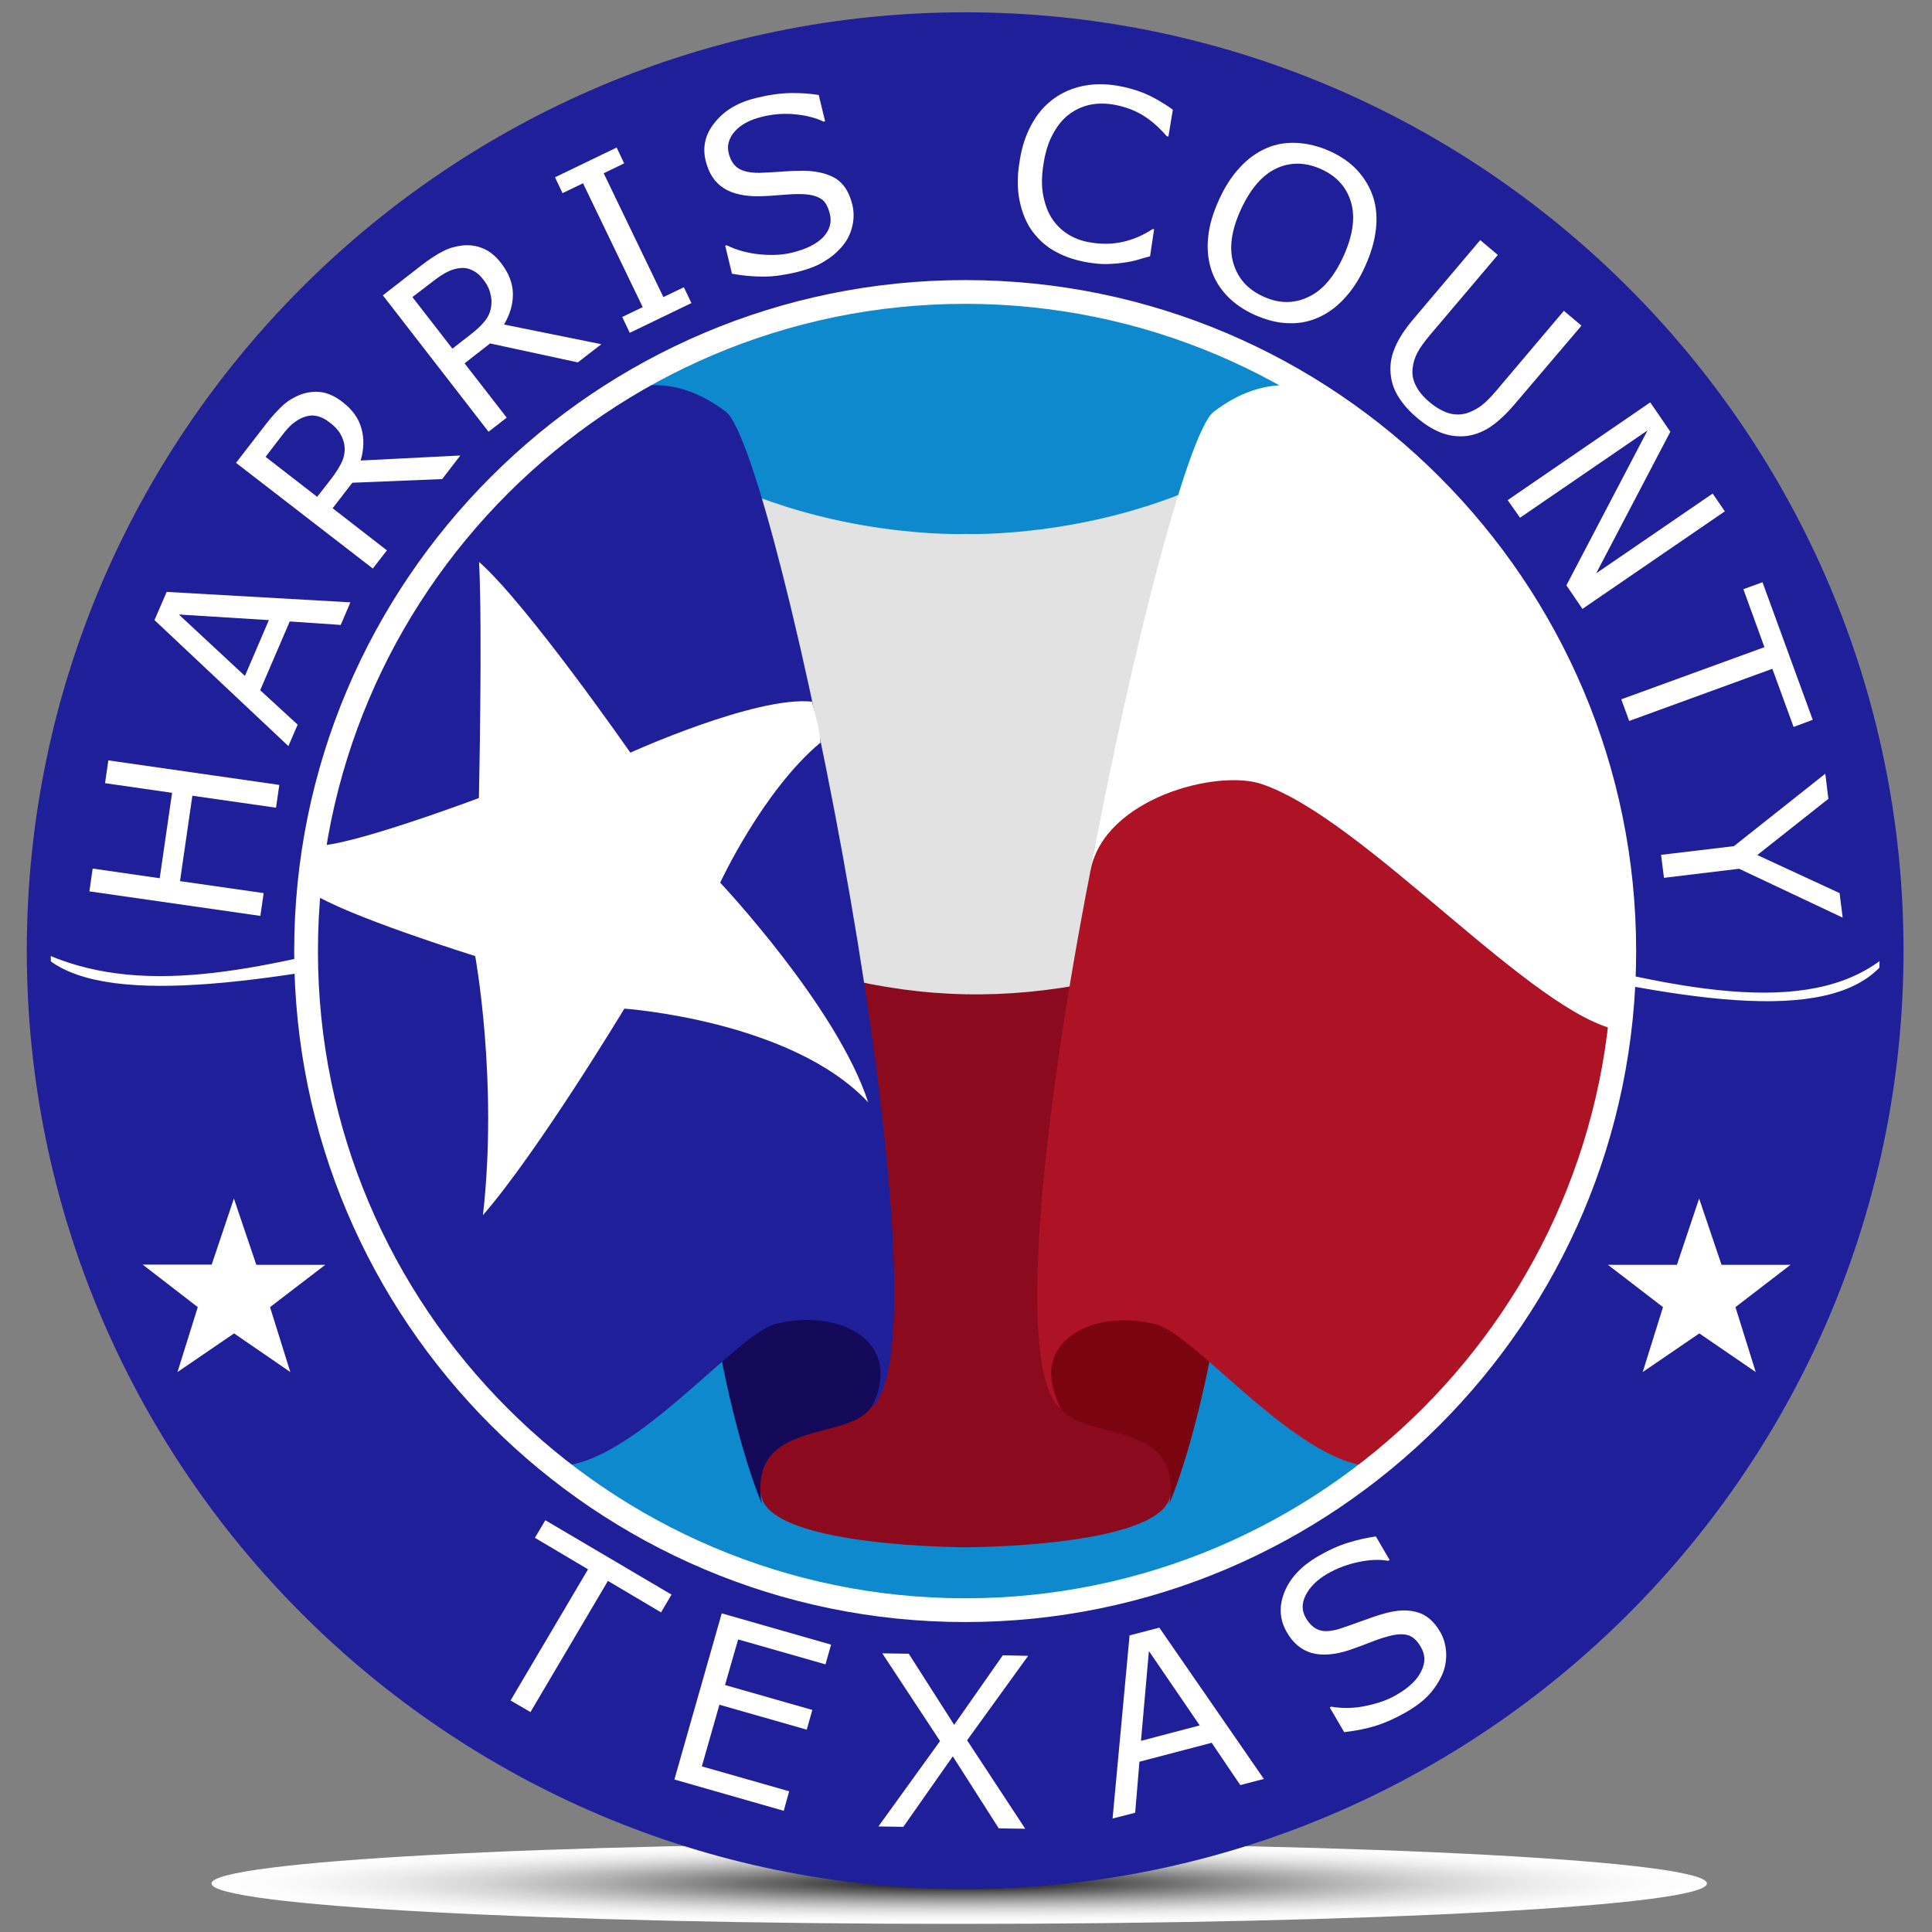 <?xml version="1.0" encoding="utf-8"?>
<!-- Generator: Adobe Illustrator 28.1.0, SVG Export Plug-In . SVG Version: 6.00 Build 0)  -->
<svg version="1.1" id="Layer_1" xmlns="http://www.w3.org/2000/svg" xmlns:xlink="http://www.w3.org/1999/xlink" x="0px" y="0px"
	 viewBox="0 0 1000 1000" style="enable-background:new 0 0 1000 1000;" xml:space="preserve">
<rect x="0" y="0" width="1000" height="1000" fill="#808080" stroke="none"/>
<style type="text/css">
	.st0{fill:url(#XMLID_00000129919876718295054730000004278124664129226926_);}
	.st1{fill:#1F1F99;}
	.st2{fill:#0F89CE;}
	.st3{fill:#FFFFFF;}
	.st4{fill:#E2E2E2;}
	.st5{fill:#8C0A1D;}
	.st6{fill:#140958;}
	.st7{fill:#7A0511;}
	.st8{fill:#AD1225;}
</style>
<radialGradient id="XMLID_00000060734732335120643070000003751132674701827216_" cx="248.465" cy="811.441" r="195.315" gradientTransform="matrix(1.981 0 0 0.107 4.159 888.051)" gradientUnits="userSpaceOnUse">
	<stop  offset="0" style="stop-color:#000000"/>
	<stop  offset="6.178737e-02" style="stop-color:#1B1B1B"/>
	<stop  offset="0.209" style="stop-color:#575757"/>
	<stop  offset="0.356" style="stop-color:#8A8A8A"/>
	<stop  offset="0.499" style="stop-color:#B4B4B4"/>
	<stop  offset="0.637" style="stop-color:#D5D5D5"/>
	<stop  offset="0.77" style="stop-color:#ECECEC"/>
	<stop  offset="0.893" style="stop-color:#FAFAFA"/>
	<stop  offset="1" style="stop-color:#FFFFFF"/>
</radialGradient>
<path id="XMLID_172_" style="fill:url(#XMLID_00000060734732335120643070000003751132674701827216_);" d="M883.5,974.9
	c0,11.5-173.3,20.9-387,20.9c-213.7,0-387-9.4-387-20.9c0-11.5,173.3-20.9,387-20.9C710.2,954,883.5,963.3,883.5,974.9z"/>
<g id="g82" transform="translate(-20.833,-20.833)">
	<path id="path2" class="st1" d="M1000.3,513.2c0,264.8-214.7,479.5-479.5,479.5S41.3,778,41.3,513.2
		C41.3,248.3,256,33.7,520.8,33.7S1000.3,248.3,1000.3,513.2z"/>
	<path id="path4" class="st2" d="M861.8,513.1c0,188.5-152.8,341.1-341.1,341.1c-188.5,0-341.1-152.8-341.1-341.1
		c0-188.5,152.8-341.1,341.1-341.1C709.1,172,861.8,324.6,861.8,513.1z"/>
	<path id="path6" class="st3" d="M1000.1,513c-43.7,78.4-301.2-45.1-479.3-45.1C363.8,467.9,93.9,572,41,513
		c103.3,49,237.7-55.6,479.8-55.6C726.3,457.4,923.8,584,1000.1,513z"/>
	<path id="path8" class="st3" d="M141.9,641.2l11.6,34.3h35.7l-28.6,21.9l10.5,33.6l-29.1-20L112.7,731l10.5-33.6l-28.5-22h35.7
		L141.9,641.2z"/>
	<path id="path10" class="st3" d="M900.3,641.2l11.6,34.3h35.7l-28.5,21.9l10.5,33.6l-29.2-20L871.1,731l10.5-33.6l-28.5-21.9h35.7
		L900.3,641.2z"/>
	<g id="g14">
		<path id="path12" class="st1" d="M520.4,998.6c-267.8,0-485.7-217.9-485.7-485.7S252.6,27.2,520.4,27.2
			c267.7,0,485.7,217.9,485.7,485.7S788.2,998.6,520.4,998.6z M520.4,39.6c-261.1,0-473.3,212.4-473.3,473.3
			c0,261.1,212.4,473.3,473.3,473.3c261.1,0,473.3-212.4,473.3-473.3C993.8,251.8,781.5,39.6,520.4,39.6z"/>
	</g>
	<path id="path16" class="st4" d="M520.7,297.2c0,0,70.5,2.8,137.2-32.5c13,17.5,9,127.8,0,243.6c-10.3,133.8-32.6,149.5-37.1,162.9
		c-8.2,25.2-105.5,25.2-105.5,25.2s-97.3,0-105.5-25.2c-4.5-13.7-16.4-34-26.7-169.7c-8.6-113.2-12.2-219.5,0.6-236.7
		C450.2,300.1,520.7,297.2,520.7,297.2z"/>
	<path id="path18" class="st5" d="M657.9,508.2C647.6,642,630.7,783,626.2,796.5c-8.2,25.2-105.5,25.2-105.5,25.2
		s-97.3,0-105.5-25.2c-4.5-13.7-21.9-159.3-32.1-295.2C483.3,545.7,558,545.7,657.9,508.2z"/>
	<path id="path20" class="st6" d="M415.1,799.1c-7.3-44.3,44.3-31.9,56.4-49.6c22.3-27-29.3-156.7-29.3-156.7s-48.2-47.7-56.7,5.6
		C377,651.7,396.8,754.8,415.1,799.1z"/>
	<path id="path22" class="st1" d="M242.6,315.5c19.6-25,70.8-75.8,83.9-84.5c18.5-12.3,43.3-17.5,70.1,3
		c26.8,20.6,119.6,478.3,75.3,515.4c17.6-34.9-17.5-51.5-49.5-43.3c-21.2,5.5-75.1,74.7-114.2,73.6
		C179.6,676.4,129.8,481.6,242.6,315.5z"/>
	<path id="path24" class="st7" d="M626.1,799.1c7.3-44.3-44.3-31.9-56.4-49.6C545.9,691.8,599,592.8,599,592.8s48.2-47.7,56.7,5.6
		C664.4,651.7,644.6,754.8,626.1,799.1z"/>
	<path id="path26" class="st3" d="M802,320c-18.2-23.9-69.8-80.3-82.9-89c-18.5-12.3-43.3-17.5-70.1,3
		c-14,10.8-47.1,140.8-69.2,267.8c-20.2,116.1,267.7,142.2,279.3,54.7C869.3,479.5,852.9,396.7,802,320z"/>
	<path id="path28" class="st8" d="M585.3,471.3c-24.4,124.9-39.4,258.3-15.7,278.3c-17.6-34.9,17.5-51.5,49.5-43.3
		c21.2,5.5,75.2,74.7,114.4,73.6c68.9-56.1,114.9-137.2,125.9-225.7c-44.5-7.4-132.3-109.8-185.7-127.6
		C650.6,418.9,592.5,434,585.3,471.3z"/>
	<path id="path30" class="st3" d="M470.2,591.4C430.5,548.9,344,542.9,344,542.9s-44.5,73.8-73.2,106.9c7.9-69.3-4-134.1-4-134.1
		s-68.6-21.4-84.9-33c-3.8-6.2-1-18.2,2.4-24.2c16,1.1,84.4-24.6,84.4-24.6s1.9-86.5,0.1-122.2c24.8,21.8,78.3,98.7,78.3,98.7
		s64.8-29.4,94-26.4c2.4,9.3,4,14.7,4.4,21.2c-29.8,24.8-51.9,72.5-51.9,72.5S454.2,542,470.2,591.4z"/>
	<g id="g42">
		<g id="g40">
			<g id="g38">
				<g id="g36">
					<g id="g34">
						<path id="path32" class="st3" d="M520.4,860.4c-191.5,0-347.3-155.8-347.3-347.3s155.8-347.3,347.3-347.3
							s347.3,155.8,347.3,347.3S711.9,860.4,520.4,860.4z M520.4,178.1c-184.7,0-335,150.3-335,335s150.3,335,335,335
							c184.7,0,335-150.3,335-335C855.5,328.4,705.1,178.1,520.4,178.1z"/>
					</g>
				</g>
			</g>
		</g>
	</g>
	<g id="g68">
		<path id="path44" class="st3" d="M165.4,427.1l-1.7,11.8l-43.3-6.2l-6.4,44.2l43.3,6.2l-1.7,11.8l-88.5-12.7l1.7-11.8l34.7,5
			l6.4-44.2l-34.7-5l1.7-11.8L165.4,427.1z"/>
		<path id="path46" class="st3" d="M202.2,332.6l-5,11.7l-26.4-1.8l-15.3,35.6l19.4,17.8l-4.8,11.1l-69.3-65.2l6.3-14.6L202.2,332.6
			z M160,341.8l-46.6-2.9l34.2,31.8L160,341.8z"/>
		<path id="path48" class="st3" d="M259.1,256.6l-9.4,12.2l-46.5,1.9L193,283.9l28.1,21.8l-7.3,9.4l-70.8-54.7l15.3-19.8
			c3.3-4.3,6.4-7.6,9.1-10.1c2.7-2.4,5.8-4.2,8.9-5.4c3.6-1.3,7.2-1.8,10.8-1.3c3.5,0.5,7.3,2.2,11,5.1c5.1,3.9,8.4,8.5,9.8,13.7
			c1.5,5.2,1.3,10.8-0.4,16.6L259.1,256.6z M191.2,239.3c-2.1-1.6-4.1-2.6-6.2-3.1c-2.2-0.5-4.3-0.4-6.8,0.5c-2,0.7-3.8,1.8-5.7,3.3
			s-3.7,3.6-5.7,6.2l-8.5,11.1l26.7,20.7l7.4-9.5c2.3-3,4-5.8,5.3-8.4c1.2-2.6,1.7-5.3,1.5-7.9c-0.2-2.5-1-4.7-2.2-6.8
			C195.8,243.3,193.9,241.3,191.2,239.3L191.2,239.3z"/>
		<path id="path50" class="st3" d="M332.1,199l-12.2,9.4l-45.4-9.8l-13.2,10.3l21.8,28.1l-9.4,7.3L219,173.7l19.8-15.4
			c4.3-3.3,8-5.8,11.3-7.4c3.2-1.7,6.6-2.6,10-3c3.8-0.4,7.4,0.1,10.7,1.5c3.3,1.3,6.5,3.9,9.4,7.6c3.9,5.1,6,10.3,6.1,15.8
			s-1.5,10.8-4.6,16L332.1,199z M270.8,165.3c-1.6-2.1-3.3-3.5-5.3-4.5c-2-1-4.1-1.5-6.6-1.2c-2.1,0.2-4.2,0.8-6.4,1.9
			c-2.2,1.1-4.5,2.6-7.1,4.6l-11.1,8.5l20.7,26.7l9.5-7.4c3-2.3,5.4-4.6,7.2-6.8c1.9-2.3,2.9-4.7,3.3-7.3c0.4-2.4,0.3-4.8-0.4-7.1
			C274.1,170.4,272.9,167.9,270.8,165.3L270.8,165.3z"/>
		<path id="path52" class="st3" d="M378.7,177.7l-31.9,15.4l-3.9-8.2l10.6-5.1l-30.9-64.1l-10.6,5.1l-3.9-8.2L340,97.2l3.9,8.2
			l-10.6,5.1l30.9,64.1l10.6-5.1L378.7,177.7z"/>
		<path id="path54" class="st3" d="M462,126.8c0.8,3.3,0.9,7,0.1,10.6c-0.8,3.7-2.3,7.1-4.6,10c-2.5,3.2-5.7,6.1-9.5,8.4
			c-3.8,2.5-8.6,4.3-14.4,5.8c-6.3,1.5-12.1,2.4-17.3,2.4c-5.3,0-10.8-0.4-16.6-1.5l-3.5-14.5l0.8-0.2c5.3,2.6,11.1,4.1,17.2,4.7
			c6.3,0.6,11.9,0.3,17-1c7.2-1.8,12.3-4.4,15.8-8c3.3-3.6,4.5-7.7,3.3-12.2c-1-3.8-2.5-6.5-4.9-7.8c-2.4-1.4-5.6-2.1-9.6-2.2
			c-3.1-0.1-6.4,0.1-10,0.4c-3.5,0.3-7.4,0.6-11.3,0.7c-8,0.2-14.5-1.2-19.1-4.2c-4.7-3-7.7-7.7-9.3-14.1c-1.8-7.3-0.2-14,4.9-20.1
			c5-6.2,12.2-10.4,21.8-12.6c6.1-1.5,11.9-2.3,17.2-2.4c5.4-0.1,10.3,0.3,14.6,1l3.3,13.6l-0.8,0.2c-4-2-8.9-3.2-14.7-3.8
			c-5.8-0.6-11.6-0.1-17.2,1.3c-6.2,1.5-10.9,4-14,7.5s-4.2,7.3-3.2,11.3c0.9,3.6,2.5,6.2,4.9,7.8c2.4,1.6,6,2.4,11,2.4
			c2.6-0.1,6.4-0.3,11.1-0.6c4.8-0.4,8.8-0.5,12.2-0.5c6.9,0.2,12.3,1.6,16.5,4.2C457.7,116.1,460.5,120.5,462,126.8L462,126.8z"/>
		<path id="path56" class="st3" d="M616.1,153.5c-2.4,0.6-4.4,1.2-6.4,1.8c-1.9,0.6-4.3,1.1-7.4,1.5c-2.5,0.4-5.3,0.6-8.1,0.7
			c-2.9,0.1-6.1-0.2-9.5-0.7c-6.4-1-12.1-2.8-17.1-5.5c-5-2.6-9-6.2-12.3-10.6c-3.2-4.3-5.4-9.6-6.7-15.8c-1.3-6.2-1.3-13,0-20.7
			c1.1-7.3,3.2-13.6,6.2-19c2.9-5.4,6.7-9.8,11.2-13.1c4.3-3.2,9.4-5.5,15-6.7c5.6-1.2,11.7-1.3,18.2-0.2c4.7,0.8,9.4,2.1,13.9,3.9
			c4.5,1.9,9.5,4.7,14.8,8.5l-2.3,13.9l-0.9-0.2c-4.2-4.9-8.6-8.6-13-11.2c-4.5-2.6-9.5-4.3-14.9-5.2c-4.5-0.7-8.6-0.6-12.4,0.3
			s-7.4,2.6-10.7,5.2c-3.2,2.5-5.9,6-8.1,10.2c-2.3,4.3-3.8,9.4-4.7,15.4c-1,6.2-1,11.7,0,16.5c1,4.7,2.5,8.7,4.8,12
			c2.3,3.3,5.2,6,8.6,8c3.4,2,7.3,3.3,11.4,3.9c5.7,0.9,11.1,0.8,16.4-0.4c5.3-1.2,10.3-3.3,15.3-6.6l0.8,0.1L616.1,153.5z"/>
		<path id="path58" class="st3" d="M731.5,122.6c1.7,5.2,2.2,10.8,1.5,16.9c-0.7,6.1-2.5,12.4-5.6,19.2c-3,6.8-6.7,12.3-10.9,16.8
			c-4.2,4.5-8.7,7.7-13.6,9.8c-5,2.2-10.3,3.1-15.7,2.8c-5.5-0.2-11.1-1.7-17-4.3c-5.7-2.6-10.5-5.9-14.3-9.9
			c-3.8-4-6.6-8.6-8.2-13.7s-2.2-10.7-1.5-16.8c0.6-6.1,2.5-12.4,5.6-19.2c3-6.7,6.6-12.2,10.8-16.7c4.1-4.5,8.7-7.8,13.8-10
			c4.8-2.1,10.1-3,15.7-2.7c5.6,0.3,11.3,1.7,16.9,4.2c5.8,2.6,10.7,6,14.4,10C727.1,113.1,729.8,117.6,731.5,122.6z M716.2,153.5
			c4.8-10.6,6.2-19.8,4-27.7c-2.2-7.8-7.3-13.7-15.5-17.4c-8.2-3.7-16.1-3.8-23.4-0.3s-13.4,10.7-18.2,21.2
			c-4.9,10.7-6.2,19.9-3.9,27.7c2.3,7.8,7.3,13.6,15.5,17.3c8,3.7,15.8,3.8,23.2,0.3C705.2,171.3,711.3,164.2,716.2,153.5
			L716.2,153.5z"/>
		<path id="path60" class="st3" d="M804.6,230.3c-4.2,4.9-8.4,8.8-12.5,11.6c-4.2,2.7-8.6,4.3-13.1,4.7c-4.3,0.3-8.5-0.3-12.5-1.9
			c-4-1.6-8.1-4.1-12.3-7.7c-4.3-3.6-7.5-7.4-9.8-11.2s-3.5-7.7-3.8-11.8c-0.4-4.6,0.4-9.1,2.4-13.6c1.9-4.5,5.1-9.3,9.4-14.4
			l34.6-40.9l9.1,7.7l-35,41.3c-3.1,3.7-5.4,6.9-6.7,9.4s-2.1,5.2-2.4,7.9c-0.4,3.1,0.2,6.2,1.7,9.1c1.5,2.9,3.8,5.8,7.1,8.5
			c3.2,2.7,6.5,4.6,9.6,5.6c3.1,1,6.3,1,9.3,0.2c2.6-0.8,5.2-2.1,7.6-3.8c2.4-1.8,5-4.4,7.8-7.7l35.2-41.6l9.1,7.7L804.6,230.3z"/>
		<path id="path62" class="st3" d="M839.9,336l-8.3-12.2l42-80.2l-66,45.2l-6.4-9.1l73.8-50.6l10.4,15.2L847,317.6l60.3-41.3
			l6.3,9.2L839.9,336z"/>
		<path id="path64" class="st3" d="M949.2,397.1l-11-30.1l-74.1,27l-4.1-11.2l74.1-27l-10.9-30l9.9-3.6l26,71.2L949.2,397.1z"/>
		<path id="path66" class="st3" d="M974.6,495.8L921,470.5l-38.9,4.7l-1.5-11.9l37.7-4.5l47.3-37.5l1.6,13l-36.8,29.1l42.6,19.7
			L974.6,495.8z"/>
	</g>
	<g id="g80">
		<path id="path70" class="st3" d="M363,855.4l-27.5-16.3l-40.1,67.9l-10.3-6l40.1-67.9l-27.5-16.3l5.4-9.1l65.3,38.5L363,855.4z"/>
		<path id="path72" class="st3" d="M426.5,958.1l-56.6-16.2l24.5-86l56.6,16.2l-2.9,10.2l-45.2-12.9l-6.8,23.6l45.2,12.9l-2.9,10.2
			l-45.2-12.9l-9.1,31.9l45.2,12.9L426.5,958.1z"/>
		<path id="path74" class="st3" d="M553,877.9l-31.6,43.7l30.1,45.8l-13.7-0.2L514,929.9l-25.6,36.5l-12.9-0.2l31.9-44.2l-29.9-45.4
			l13.7,0.2l23.5,36.8l25.2-36L553,877.9z"/>
		<path id="path76" class="st3" d="M675,941.6l-12.2,3.2L648,922.9l-37.4,9.8l-2.2,26.4l-11.7,3l8.8-94.8l15.4-4L675,941.6z
			 M641.8,913.9l-26.3-38.5l-4.1,46.5L641.8,913.9z"/>
		<path id="path78" class="st3" d="M766.2,865.4c1.8,3,2.8,6.4,3.1,10.1c0.3,3.7-0.2,7.4-1.5,10.9c-1.5,3.8-3.7,7.4-6.7,10.9
			s-7.1,6.6-12.2,9.6c-5.6,3.2-10.9,5.6-16,7.2c-5.1,1.6-10.5,2.6-16.3,3.3l-7.5-12.8l0.8-0.4c5.8,1,11.8,0.9,17.9-0.4
			c6.2-1.3,11.5-3.1,16-5.8c6.4-3.7,10.6-7.8,12.7-12.2c2.2-4.4,2.1-8.6-0.3-12.6c-2-3.4-4.3-5.5-7-6.1c-2.6-0.7-5.9-0.4-9.9,0.7
			c-3,0.8-6.2,1.9-9.4,3.2c-3.3,1.3-6.9,2.6-10.6,3.9c-7.7,2.5-14.2,3-19.6,1.5c-5.4-1.6-9.7-5.2-12.9-10.9
			c-3.7-6.5-4.1-13.3-1.1-20.7c3-7.4,8.8-13.4,17.1-18.3c5.5-3.2,10.7-5.6,15.9-7.2c5.2-1.6,9.9-2.6,14.3-3.2l7.1,12.2l-0.8,0.4
			c-4.4-0.8-9.5-0.6-15.2,0.6c-5.8,1.2-11.1,3.2-16.2,6.1c-5.5,3.2-9.2,7-11.3,11.2c-2.1,4.2-2,8.1,0.2,11.8c1.9,3.2,4.2,5.3,7,6.2
			c2.7,0.9,6.5,0.6,11.3-1c2.5-0.8,6-2.1,10.5-3.7s8.3-3,11.7-3.9c6.7-1.9,12.2-2.1,17-0.7C758.9,856.5,763,859.9,766.2,865.4z"/>
	</g>
</g>
</svg>
